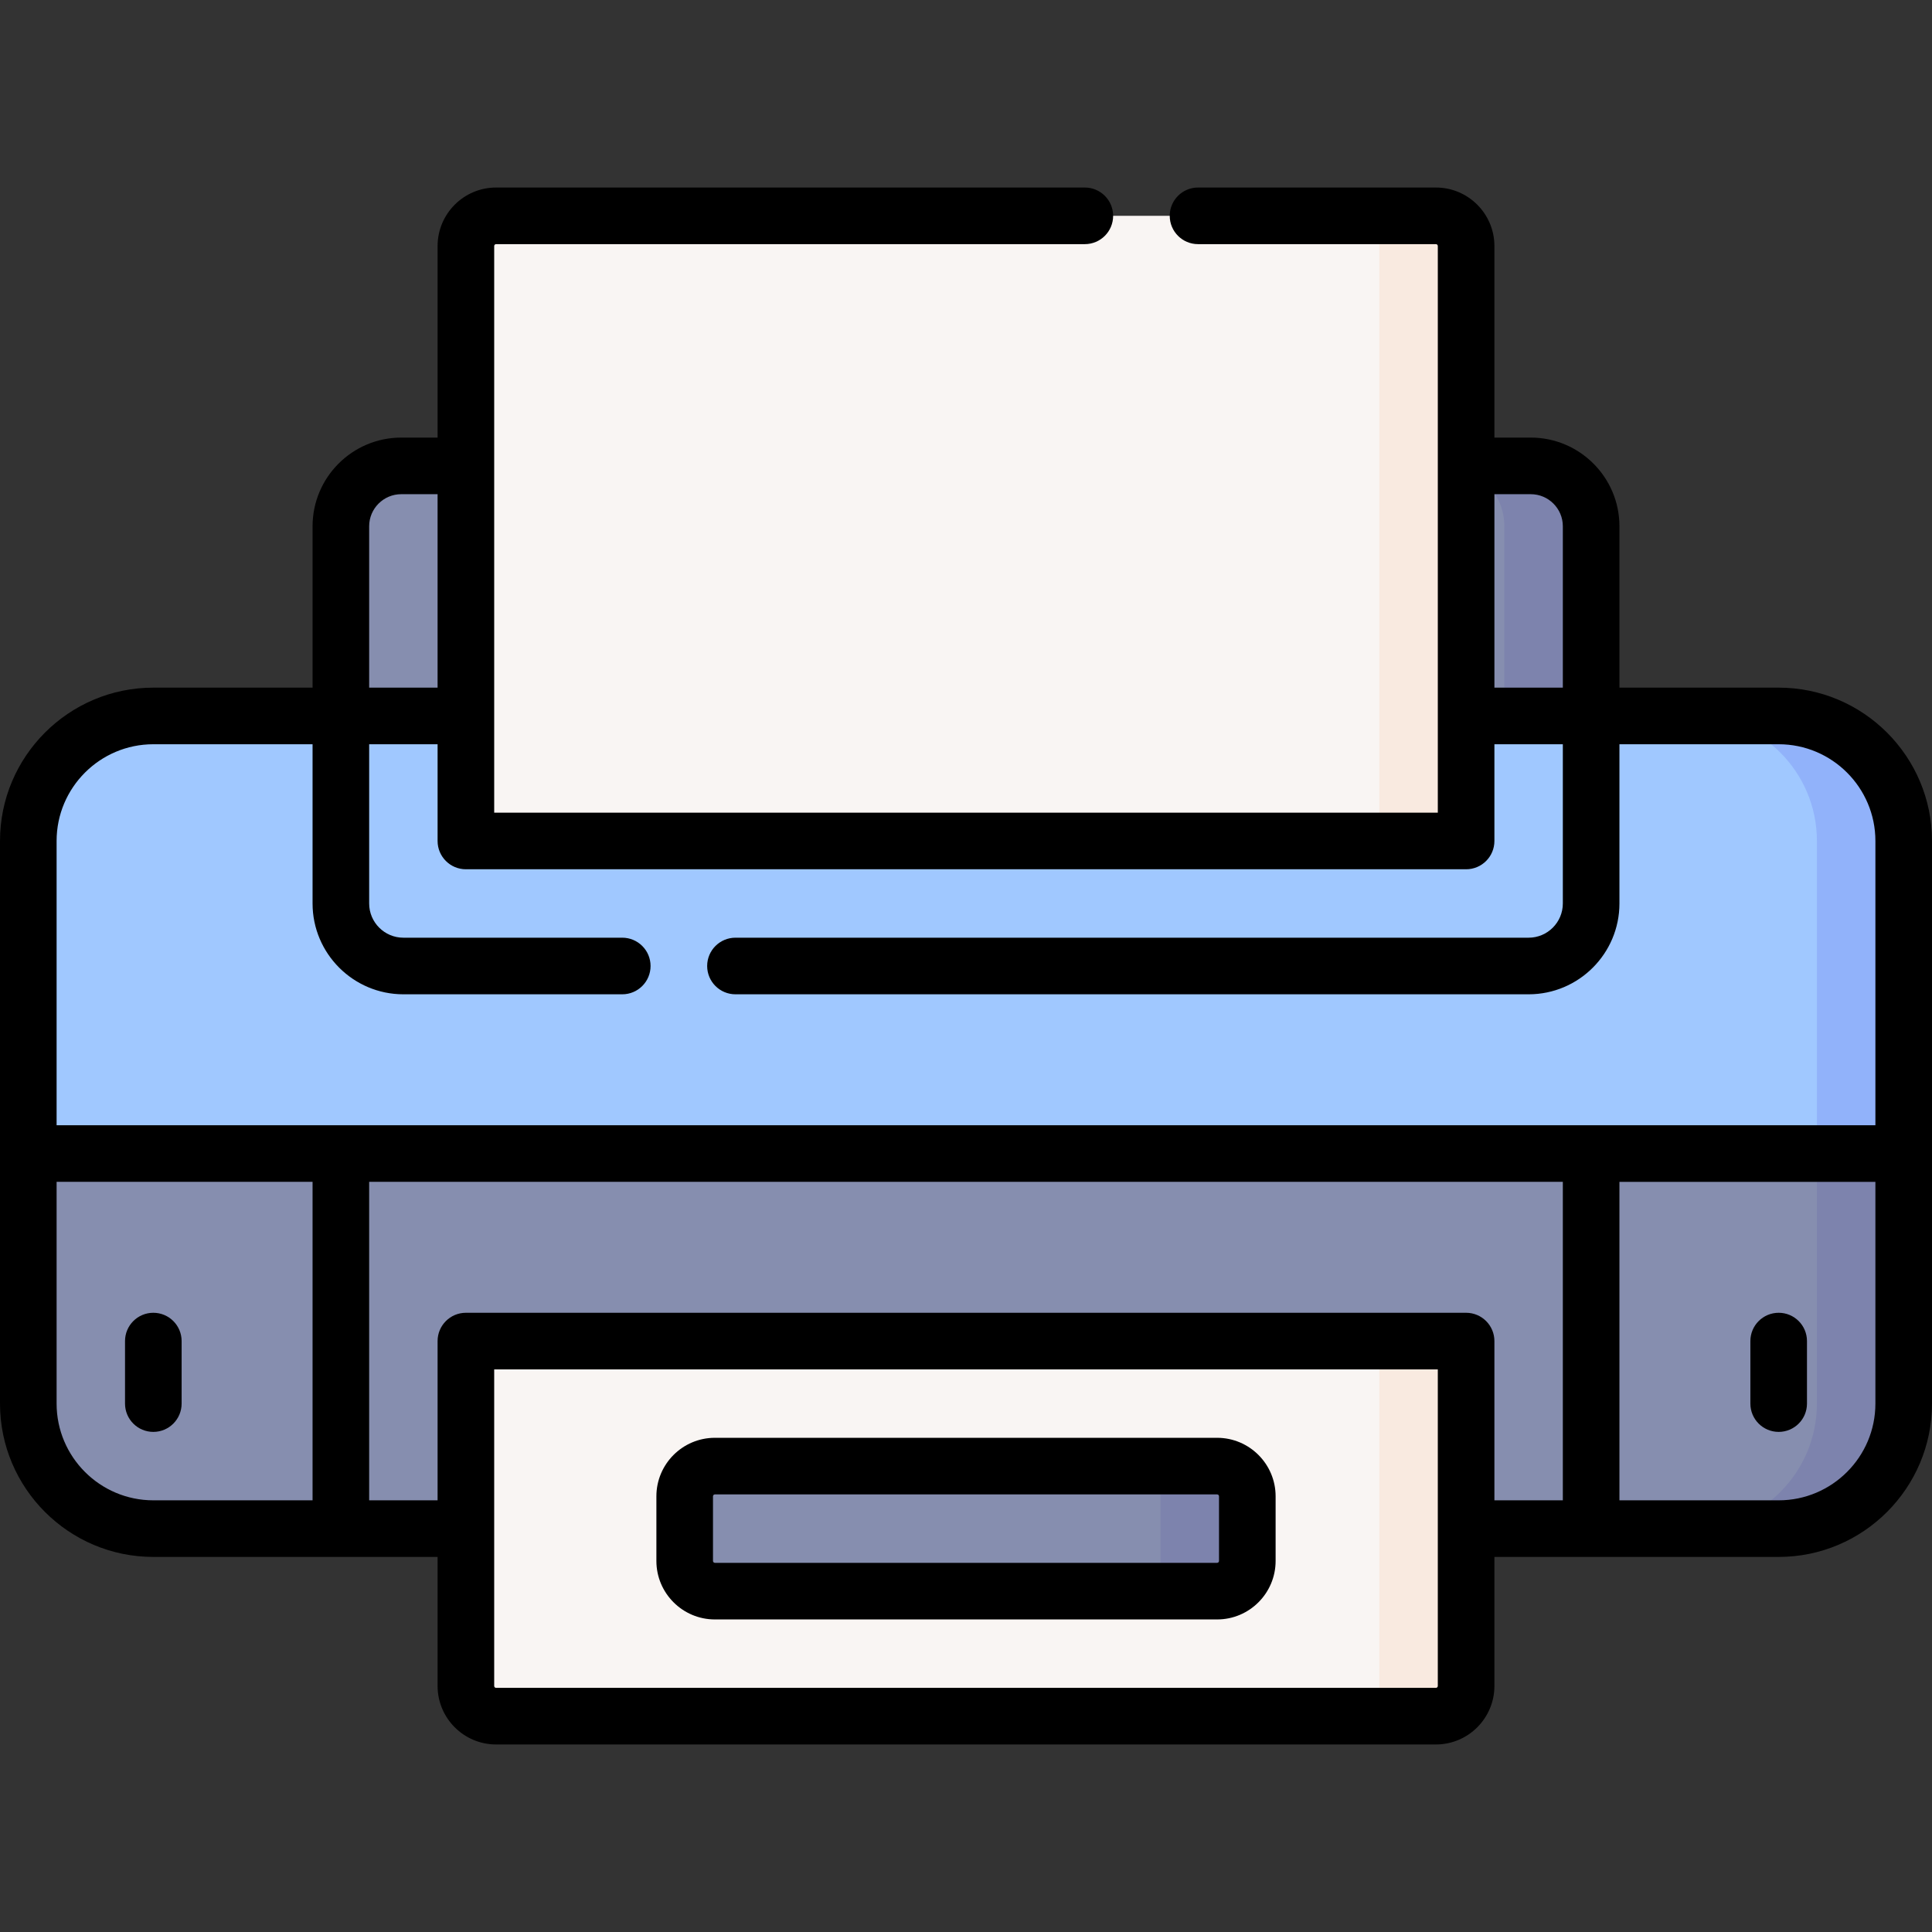 <svg id="Capa_1" enable-background="new 0 0 512 512" viewBox="0 0 512 512"  xmlns="http://www.w3.org/2000/svg"><rect x="0" y="0" width="512" height="512" fill="#333333" stroke="none"/><g><g><path d="m405.667 123.466c8.837 0 16 7.163 16 16v55.267h-331.335v-55.267c0-8.837 7.163-16 16-16z" fill="#868eaf"/><path d="m405.667 123.466h-23c8.837 0 16 7.163 16 16v55.267h23v-55.267c0-8.837-7.163-16-16-16z" fill="#7d83ad"/><path d="m40.633 405.101c-18.299 0-33.133-14.834-33.133-33.133v-149.102c0-18.299 14.834-33.133 33.133-33.133h430.735c18.299 0 33.133 14.834 33.133 33.133v149.103c0 18.299-14.834 33.133-33.133 33.133h-430.735z" fill="#a0c8ff"/><path d="m471.367 189.733h-22.999c18.299 0 33.133 14.834 33.133 33.133v149.103c0 18.298-14.834 33.132-33.133 33.132h22.999c18.299 0 33.133-14.834 33.133-33.132v-149.103c0-18.299-14.834-33.133-33.133-33.133z" fill="#91b2fa"/><path d="m7.5 305.7v66.268c0 18.298 14.834 33.132 33.133 33.132h430.735c18.299 0 33.133-14.834 33.133-33.132v-66.268z" fill="#868eaf"/><path d="m481.501 371.969c0 18.298-14.834 33.132-33.133 33.132h22.999c18.299 0 33.133-14.834 33.133-33.132v-66.269h-22.999z" fill="#7d83ad"/><path d="m380.534 222.866h-249.068c-4.418 0-8-3.582-8-8v-149.667c0-4.418 3.582-8 8-8h249.068c4.418 0 8 3.582 8 8v149.668c0 4.418-3.582 7.999-8 7.999z" fill="#f9f5f3"/><path d="m380.534 454.801h-249.068c-4.418 0-8-3.582-8-8v-83.401c0-4.418 3.582-8 8-8h249.068c4.418 0 8 3.582 8 8v83.401c0 4.419-3.582 8-8 8z" fill="#f9f5f3"/><path d="m322.55 421.668h-133.1c-4.418 0-8-3.582-8-8v-17.134c0-4.418 3.582-8 8-8h133.1c4.418 0 8 3.582 8 8v17.134c0 4.418-3.581 8-8 8z" fill="#868eaf"/><path d="m322.55 388.534h-23c4.418 0 8 3.582 8 8v17.134c0 4.418-3.582 8-8 8h23c4.418 0 8-3.582 8-8v-17.134c0-4.418-3.581-8-8-8z" fill="#7d83ad"/><g fill="#f9eae0"><path d="m380.534 355.401h-23c4.418 0 8 3.582 8 8v83.401c0 4.418-3.582 8-8 8h23c4.418 0 8-3.582 8-8v-83.401c0-4.419-3.582-8-8-8z"/><path d="m380.534 57.199h-23c4.418 0 8 3.582 8 8v149.667c0 4.419-3.582 8-8 8h23c4.418 0 8-3.581 8-8v-149.667c0-4.419-3.582-8-8-8z"/></g></g><g><path d="m471.367 182.233h-42.2v-42.768c0-12.958-10.542-23.5-23.5-23.5h-9.633v-50.766c0-8.547-6.953-15.5-15.5-15.5h-63.043c-4.142 0-7.5 3.357-7.5 7.5s3.358 7.5 7.5 7.5h63.043c.276 0 .5.225.5.5v58.267 66.267 25.634h-250.068v-25.634-66.267-58.267c0-.275.224-.5.5-.5h156.025c4.142 0 7.5-3.357 7.5-7.5s-3.358-7.5-7.5-7.5h-156.025c-8.547 0-15.5 6.953-15.5 15.5v50.767h-9.633c-12.958 0-23.5 10.542-23.5 23.5v42.768h-42.2c-22.405-.001-40.633 18.227-40.633 40.632v149.103c0 22.405 18.228 40.633 40.633 40.633h75.333v34.199c0 8.547 6.953 15.5 15.5 15.5h249.068c8.547 0 15.5-6.953 15.5-15.5v-34.199h75.333c22.405 0 40.633-18.228 40.633-40.633v-149.103c0-22.405-18.228-40.633-40.633-40.633zm-65.7-51.267c4.687 0 8.5 3.813 8.5 8.5v42.767h-18.133v-51.267zm-307.835 8.5c0-4.687 3.813-8.5 8.5-8.5h9.633v51.267h-18.133zm-57.199 57.767h42.2v42.199c0 13.27 10.796 24.067 24.067 24.067h58.007c4.142 0 7.5-3.357 7.5-7.5s-3.358-7.5-7.5-7.5h-58.007c-4.999 0-9.067-4.067-9.067-9.067v-42.199h18.133v25.633c0 4.143 3.358 7.5 7.5 7.5h265.068c4.142 0 7.5-3.357 7.5-7.5v-25.633h18.133v42.199c0 5-4.067 9.067-9.067 9.067h-210.194c-4.142 0-7.5 3.357-7.5 7.5s3.358 7.5 7.5 7.5h210.195c13.271 0 24.067-10.797 24.067-24.067v-42.199h42.2c14.134 0 25.633 11.499 25.633 25.633v75.334h-75.333-331.336-75.332v-75.334c0-14.134 11.499-25.633 25.633-25.633zm-25.633 174.736v-58.769h67.832v84.401h-42.2c-14.133.001-25.632-11.498-25.632-25.632zm366.034 74.832c0 .275-.224.5-.5.5h-249.068c-.276 0-.5-.225-.5-.5v-83.9h250.068zm7.5-98.901h-265.068c-4.142 0-7.5 3.357-7.5 7.5v42.201h-18.134v-84.401h316.335v84.401h-18.133v-42.201c0-4.142-3.358-7.5-7.5-7.5zm82.833 49.702h-42.2v-84.402h67.833v58.769c0 14.134-11.499 25.633-25.633 25.633z"/><path d="m40.632 347.9c-4.142 0-7.5 3.357-7.5 7.5v16.567c0 4.143 3.358 7.5 7.5 7.5s7.5-3.357 7.5-7.5v-16.567c0-4.142-3.358-7.5-7.5-7.5z"/><path d="m471.368 347.9c-4.142 0-7.5 3.357-7.5 7.5v16.567c0 4.143 3.358 7.5 7.5 7.5s7.5-3.357 7.5-7.5v-16.567c0-4.142-3.358-7.5-7.5-7.5z"/><path d="m322.55 381.034h-133.1c-8.547 0-15.5 6.953-15.5 15.5v17.134c0 8.547 6.953 15.5 15.5 15.5h133.1c8.547 0 15.5-6.953 15.5-15.5v-17.134c0-8.547-6.953-15.5-15.5-15.5zm.5 32.634c0 .275-.224.5-.5.5h-133.1c-.276 0-.5-.225-.5-.5v-17.134c0-.275.224-.5.5-.5h133.1c.276 0 .5.225.5.5z"/></g></g></svg>